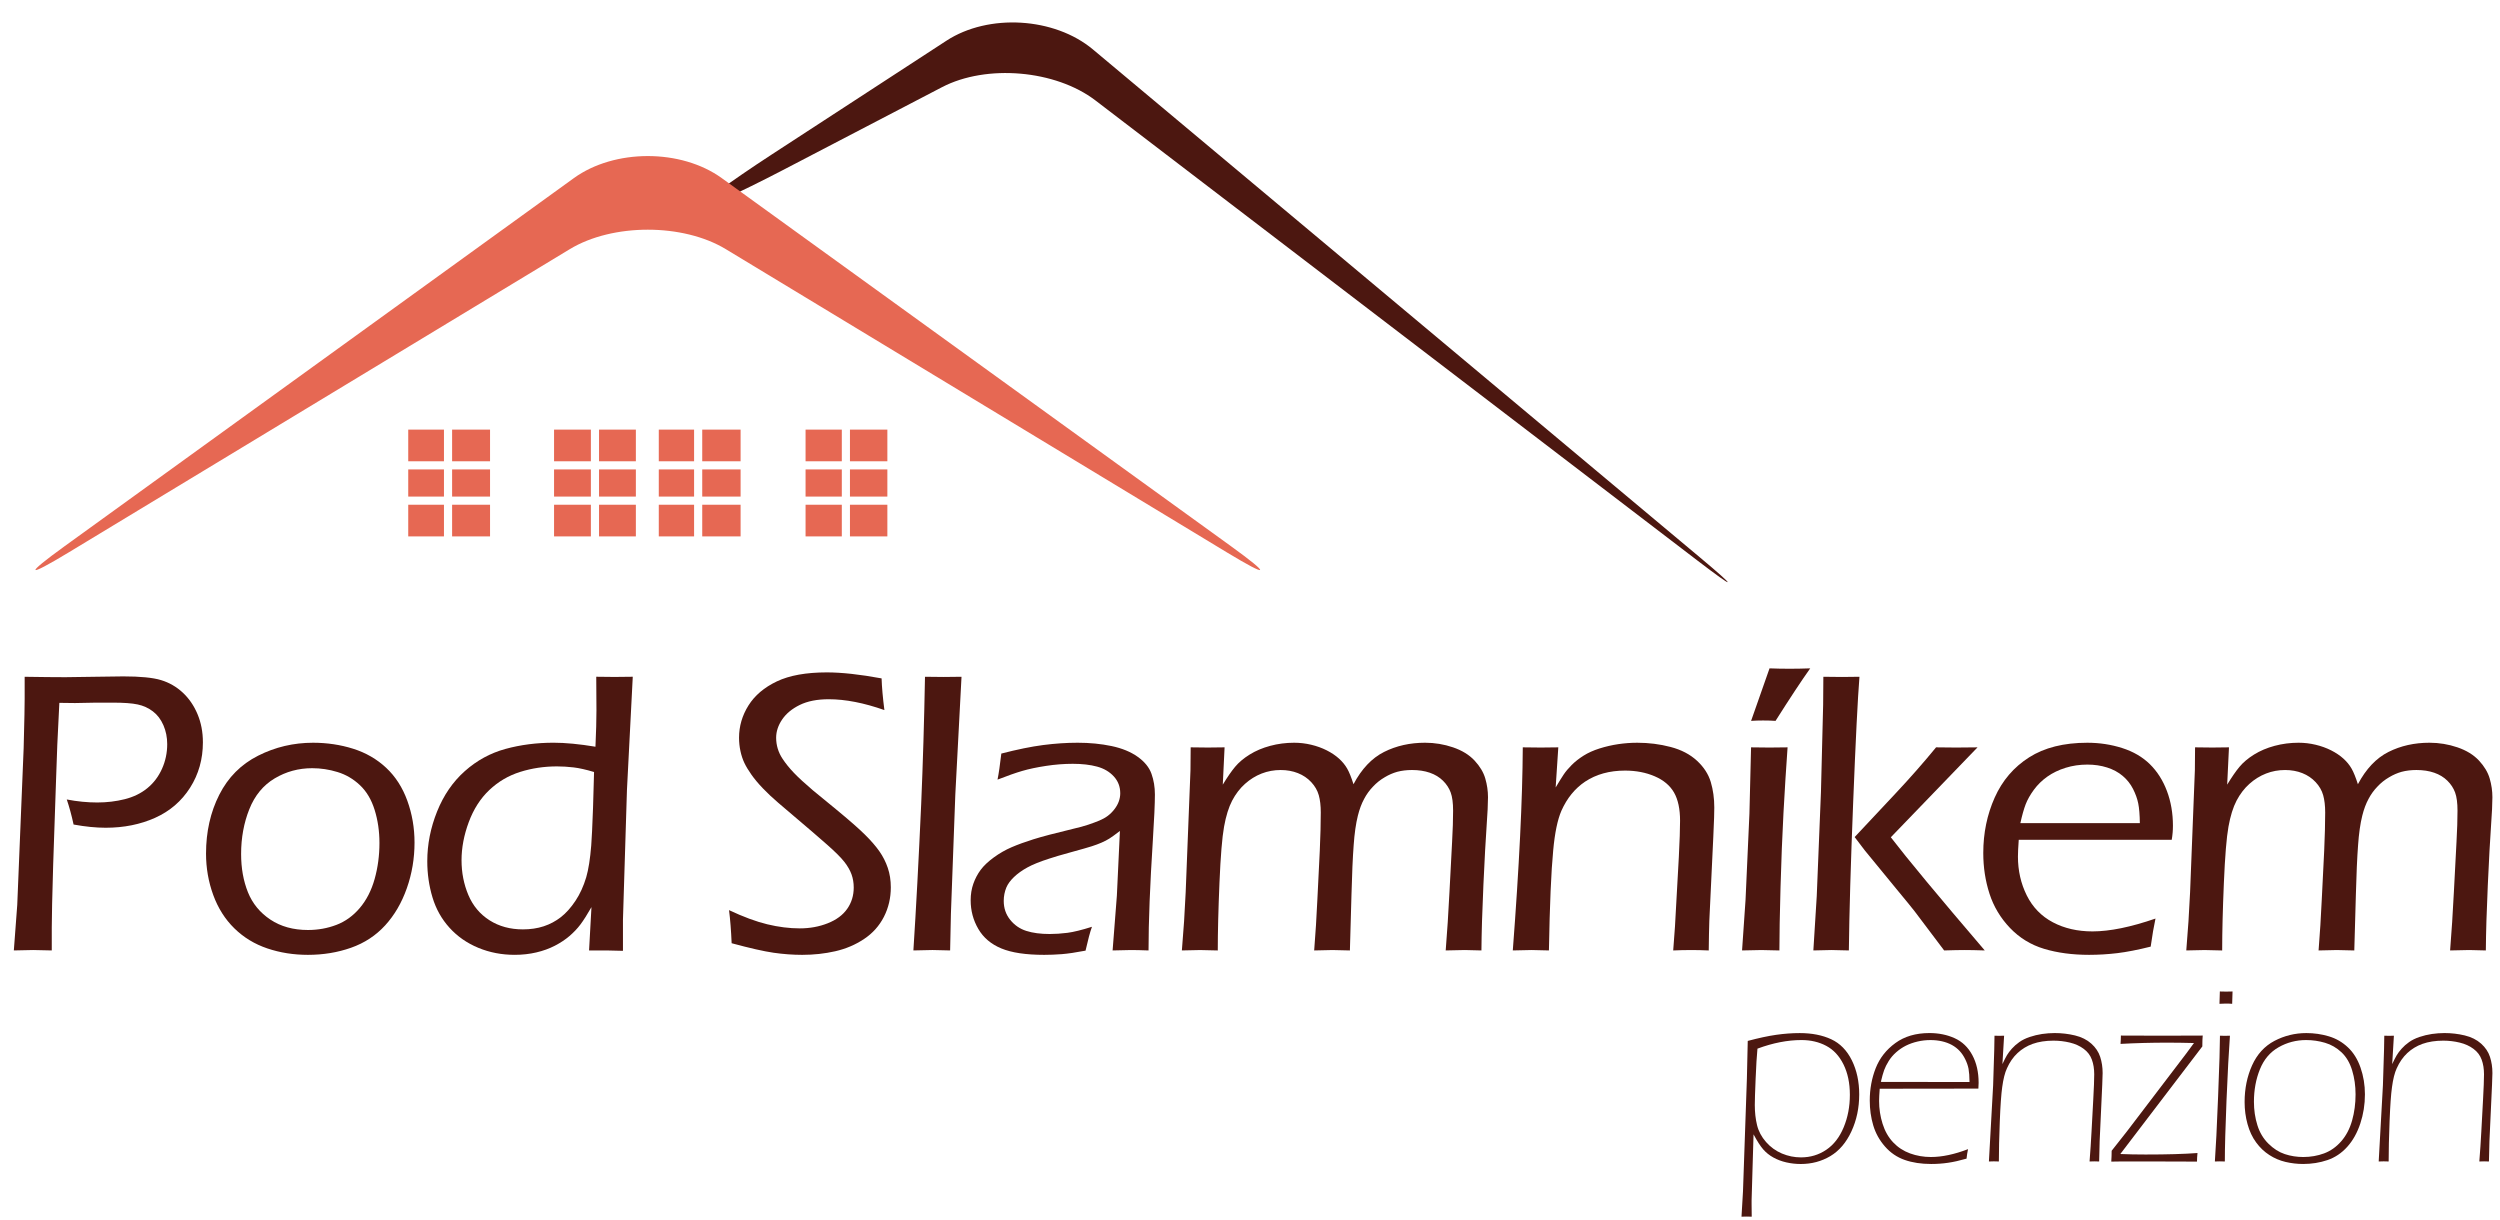 <?xml version="1.0" encoding="utf-8"?>
<!-- Generator: Adobe Illustrator 15.1.0, SVG Export Plug-In . SVG Version: 6.00 Build 0)  -->
<!DOCTYPE svg PUBLIC "-//W3C//DTD SVG 1.1//EN" "http://www.w3.org/Graphics/SVG/1.1/DTD/svg11.dtd">
<svg version="1.1" id="Vrstva_1" xmlns="http://www.w3.org/2000/svg" xmlns:xlink="http://www.w3.org/1999/xlink" x="0px" y="0px"
	 width="274px" height="133.667px" viewBox="0 0 274 133.667" enable-background="new 0 0 274 133.667" xml:space="preserve">
<g>
	<path fill="#4C1710" d="M185.996,61.403c4.369,3.34,4.494,3.185,0.275-0.345l-66.488-55.64c-4.218-3.53-11.439-3.962-16.048-0.96
		l-19.145,12.47c-4.609,3.002-8.22,5.657-8.025,5.901c0.195,0.244,4.345-1.637,9.222-4.178l17.458-9.097
		c4.877-2.542,12.443-1.888,16.813,1.452L185.996,61.403z"/>
</g>
<g>
	<g>
		<rect x="44.743" y="51.449" fill="#E66853" width="3.915" height="2.976"/>
		<rect x="44.743" y="47.085" fill="#E66853" width="3.915" height="3.471"/>
		<rect x="44.743" y="55.319" fill="#E66853" width="3.915" height="3.471"/>
		<rect x="49.551" y="51.449" fill="#E66853" width="4.158" height="2.976"/>
		<rect x="49.551" y="47.085" fill="#E66853" width="4.158" height="3.471"/>
		<rect x="49.551" y="55.319" fill="#E66853" width="4.158" height="3.471"/>
		<rect x="65.654" y="55.319" fill="#E66853" width="4.037" height="3.471"/>
		<rect x="60.725" y="55.319" fill="#E66853" width="4.036" height="3.471"/>
		<rect x="60.725" y="47.085" fill="#E66853" width="4.036" height="3.471"/>
		<rect x="65.654" y="51.449" fill="#E66853" width="4.037" height="2.976"/>
		<rect x="65.654" y="47.085" fill="#E66853" width="4.037" height="3.471"/>
		<rect x="60.725" y="51.449" fill="#E66853" width="4.036" height="2.976"/>
		<rect x="76.965" y="51.449" fill="#E66853" width="4.204" height="2.976"/>
		<rect x="76.965" y="47.085" fill="#E66853" width="4.204" height="3.471"/>
		<rect x="72.203" y="47.085" fill="#E66853" width="3.869" height="3.471"/>
		<rect x="72.203" y="51.449" fill="#E66853" width="3.869" height="2.976"/>
		<rect x="72.203" y="55.319" fill="#E66853" width="3.869" height="3.471"/>
		<rect x="76.965" y="55.319" fill="#E66853" width="4.204" height="3.471"/>
		<rect x="88.29" y="55.319" fill="#E66853" width="3.972" height="3.471"/>
		<rect x="88.29" y="47.085" fill="#E66853" width="3.972" height="3.471"/>
		<rect x="93.155" y="51.449" fill="#E66853" width="4.1" height="2.976"/>
		<rect x="88.29" y="51.449" fill="#E66853" width="3.972" height="2.976"/>
		<rect x="93.155" y="55.319" fill="#E66853" width="4.1" height="3.471"/>
		<rect x="93.155" y="47.085" fill="#E66853" width="4.1" height="3.471"/>
	</g>
</g>
<g>
	<g>
		<path fill="#4C1710" d="M1.517,104.168L1.89,99.18l0.702-17.183l0.088-3.691c0.014-0.586,0.022-1.164,0.022-1.735v-2.396
			c1.831,0.029,3.318,0.045,4.46,0.045c0.689,0,1.744-0.016,3.165-0.045s2.483-0.043,3.187-0.043c1.86,0,3.237,0.135,4.131,0.406
			c0.894,0.271,1.685,0.725,2.373,1.362c0.689,0.637,1.231,1.425,1.626,2.362s0.593,1.97,0.593,3.098
			c0,1.846-0.469,3.505-1.406,4.977c-0.938,1.473-2.216,2.571-3.834,3.296c-1.619,0.726-3.424,1.088-5.416,1.088
			c-1.055,0-2.227-0.117-3.516-0.352c-0.22-1.011-0.469-1.927-0.747-2.747c1.143,0.221,2.256,0.33,3.34,0.33
			c1.055,0,2.062-0.121,3.021-0.362c0.959-0.242,1.783-0.645,2.472-1.209c0.688-0.563,1.223-1.271,1.604-2.12
			s0.571-1.75,0.571-2.703c0-0.746-0.139-1.438-0.417-2.076c-0.278-0.637-0.663-1.143-1.153-1.516
			c-0.491-0.374-1.048-0.627-1.67-0.758c-0.623-0.133-1.527-0.198-2.714-0.198h-1.846l-2.307,0.044l-1.714-0.021
			c-0.175,3.207-0.299,6.123-0.372,8.744l-0.306,9.031c-0.103,3.428-0.153,5.72-0.153,6.876v2.484l-2.045-0.045
			C3.379,104.123,2.675,104.139,1.517,104.168z"/>
		<path fill="#4C1710" d="M34.313,81.404c1.538,0,3.003,0.22,4.395,0.659s2.596,1.135,3.615,2.088
			c1.018,0.951,1.791,2.152,2.318,3.604c0.527,1.449,0.791,2.98,0.791,4.592c0,1.743-0.282,3.413-0.846,5.01
			s-1.355,2.951-2.373,4.064s-2.263,1.932-3.735,2.451c-1.472,0.52-3.05,0.779-4.735,0.779c-1.567,0-3.047-0.234-4.438-0.703
			s-2.597-1.201-3.615-2.197s-1.791-2.215-2.318-3.658c-0.527-1.443-0.791-2.955-0.791-4.537c0-2.389,0.483-4.538,1.45-6.449
			c0.967-1.912,2.388-3.34,4.263-4.285C30.168,81.876,32.175,81.404,34.313,81.404z M34.214,84.194
			c-1.492,0-2.863,0.374-4.114,1.121c-1.25,0.747-2.176,1.871-2.775,3.373s-0.899,3.139-0.899,4.91c0,1.553,0.249,2.949,0.746,4.187
			c0.497,1.237,1.316,2.237,2.457,2.999c1.141,0.762,2.516,1.143,4.125,1.143c1.097,0,2.136-0.186,3.116-0.561
			c0.98-0.373,1.836-0.992,2.567-1.855c0.731-0.865,1.272-1.923,1.624-3.175c0.351-1.253,0.527-2.567,0.527-3.944
			c0-1.289-0.176-2.497-0.527-3.626c-0.351-1.127-0.889-2.032-1.612-2.713c-0.724-0.682-1.543-1.161-2.458-1.439
			C36.075,84.333,35.15,84.194,34.214,84.194z"/>
		<path fill="#4C1710" d="M68.276,104.211c-0.865-0.029-1.465-0.043-1.803-0.043c-0.367,0-1.004,0-1.912,0l0.263-4.746
			c-0.469,0.82-0.872,1.453-1.208,1.9c-0.337,0.447-0.736,0.867-1.198,1.264c-0.461,0.395-0.996,0.75-1.604,1.064
			c-0.608,0.316-1.285,0.561-2.032,0.736s-1.538,0.264-2.373,0.264c-1.421,0-2.75-0.256-3.988-0.77
			c-1.238-0.512-2.289-1.244-3.153-2.197c-0.864-0.951-1.486-2.061-1.867-3.328c-0.381-1.268-0.571-2.59-0.571-3.967
			c0-1.846,0.359-3.662,1.076-5.449c0.718-1.787,1.732-3.263,3.043-4.427c1.311-1.165,2.794-1.974,4.449-2.429
			c1.655-0.453,3.413-0.681,5.272-0.681c1.289,0,2.82,0.146,4.592,0.439c0.073-1.597,0.109-2.923,0.109-3.978
			c0-1.523-0.007-2.754-0.022-3.691l2.001,0.022c0.498,0,1.166-0.007,2.001-0.022l-0.637,12.411l-0.438,14.215V104.211z
			 M65.108,84.612c-0.879-0.264-1.629-0.432-2.252-0.506c-0.623-0.072-1.227-0.109-1.813-0.109c-1.406,0-2.75,0.201-4.032,0.604
			c-1.281,0.403-2.409,1.065-3.383,1.988s-1.725,2.095-2.252,3.516s-0.791,2.813-0.791,4.175s0.249,2.633,0.747,3.813
			c0.498,1.179,1.271,2.101,2.318,2.769c1.047,0.666,2.267,0.998,3.658,0.998c0.835,0,1.596-0.113,2.285-0.34s1.314-0.561,1.878-1
			s1.095-1.033,1.593-1.779c0.498-0.748,0.894-1.611,1.187-2.594c0.249-0.863,0.432-2.028,0.549-3.493
			c0.058-0.718,0.124-2.103,0.198-4.153L65.108,84.612z"/>
		<path fill="#4C1710" d="M80.188,103.377c-0.059-1.393-0.154-2.602-0.286-3.627c1.553,0.732,2.948,1.25,4.186,1.551
			c1.237,0.299,2.428,0.449,3.57,0.449c1.099,0,2.12-0.186,3.065-0.561c0.944-0.373,1.655-0.9,2.131-1.582
			c0.476-0.68,0.714-1.46,0.714-2.339c0-0.513-0.081-0.992-0.242-1.439c-0.161-0.446-0.421-0.9-0.78-1.362
			c-0.359-0.461-0.981-1.083-1.867-1.867c-0.887-0.784-2.143-1.864-3.769-3.241l-1.626-1.385c-0.615-0.527-1.172-1.051-1.67-1.57
			s-0.916-1.018-1.252-1.494s-0.597-0.908-0.78-1.297c-0.184-0.388-0.326-0.82-0.429-1.296s-0.154-0.964-0.154-1.462
			c0-1.26,0.344-2.438,1.033-3.537s1.725-1.978,3.109-2.637c1.384-0.659,3.211-0.988,5.482-0.988c1.626,0,3.625,0.219,5.999,0.658
			c0.029,0.943,0.132,2.102,0.308,3.473c-2.241-0.791-4.277-1.188-6.108-1.188c-1.26,0-2.314,0.208-3.164,0.623
			c-0.85,0.416-1.494,0.947-1.934,1.596c-0.439,0.649-0.659,1.316-0.659,2c0,0.41,0.059,0.811,0.176,1.198s0.293,0.758,0.527,1.109
			c0.337,0.513,0.754,1.029,1.252,1.549c0.498,0.521,1.187,1.153,2.065,1.901c0.22,0.176,1.058,0.863,2.516,2.064
			c1.457,1.201,2.519,2.132,3.186,2.791s1.198,1.271,1.593,1.835s0.703,1.172,0.923,1.823c0.22,0.652,0.33,1.359,0.33,2.121
			c0,1.172-0.253,2.251-0.758,3.24c-0.506,0.99-1.23,1.799-2.176,2.428c-0.944,0.631-1.996,1.078-3.153,1.342
			s-2.366,0.395-3.625,0.395c-1.011,0-2.055-0.076-3.131-0.23C83.714,104.266,82.18,103.918,80.188,103.377z"/>
		<path fill="#4C1710" d="M100.108,104.168c0.292-4.512,0.577-9.859,0.854-16.041c0.19-4.497,0.329-9.148,0.417-13.953l2.045,0.022
			c0.425,0,1.078-0.007,1.958-0.022l-0.679,12.898l-0.482,13.052l-0.087,4.043c-0.865-0.029-1.51-0.045-1.936-0.045
			C102.022,104.123,101.325,104.139,100.108,104.168z"/>
		<path fill="#4C1710" d="M109.328,85.447c0.132-0.645,0.271-1.597,0.417-2.856c1.758-0.454,3.285-0.766,4.581-0.934
			c1.297-0.168,2.56-0.253,3.791-0.253c1.318,0,2.552,0.121,3.703,0.362c1.149,0.242,2.105,0.634,2.867,1.176
			s1.267,1.164,1.516,1.867s0.374,1.458,0.374,2.264c0,1.011-0.077,2.707-0.229,5.087s-0.269,4.581-0.349,6.603
			c-0.08,2.021-0.12,3.824-0.12,5.406c-0.792-0.029-1.437-0.045-1.936-0.045c-0.47,0-1.137,0.016-2.002,0.045l0.467-6l0.334-7.097
			c-0.513,0.396-0.898,0.674-1.155,0.835s-0.546,0.312-0.869,0.45c-0.323,0.14-0.678,0.271-1.066,0.396
			c-0.389,0.125-1.144,0.341-2.265,0.648c-1.122,0.308-1.917,0.542-2.386,0.703c-1.012,0.322-1.811,0.645-2.397,0.967
			s-1.078,0.674-1.474,1.055c-0.396,0.381-0.674,0.762-0.835,1.143c-0.191,0.469-0.286,0.959-0.286,1.473
			c0,0.791,0.234,1.478,0.703,2.064s1.058,0.994,1.769,1.221s1.564,0.34,2.56,0.34c0.615,0,1.26-0.043,1.934-0.127
			c0.674-0.086,1.575-0.307,2.703-0.664c-0.205,0.566-0.439,1.438-0.703,2.615c-1.069,0.205-1.941,0.332-2.615,0.385
			c-0.674,0.051-1.311,0.076-1.912,0.076c-2.007,0-3.574-0.234-4.702-0.703s-1.97-1.182-2.527-2.143
			c-0.557-0.959-0.835-2.002-0.835-3.13c0-0.659,0.099-1.268,0.296-1.824c0.198-0.557,0.465-1.062,0.802-1.516
			s0.817-0.908,1.439-1.362s1.274-0.827,1.956-1.12s1.477-0.583,2.385-0.868c0.909-0.286,2.366-0.671,4.374-1.153
			c0.644-0.146,1.193-0.297,1.648-0.451c0.454-0.153,0.857-0.304,1.208-0.45s0.659-0.318,0.923-0.517
			c0.264-0.197,0.506-0.439,0.726-0.725c0.22-0.286,0.381-0.575,0.483-0.868c0.102-0.293,0.154-0.586,0.154-0.879
			c0-0.718-0.234-1.333-0.704-1.846c-0.469-0.513-1.081-0.872-1.835-1.077s-1.645-0.307-2.67-0.307c-0.953,0-1.93,0.076-2.934,0.23
			c-1.004,0.153-1.869,0.337-2.594,0.549C111.317,84.704,110.412,85.022,109.328,85.447z"/>
		<path fill="#4C1710" d="M129.534,104.168l0.241-3.188c0.044-0.674,0.102-1.734,0.175-3.185l0.526-13.381
			c0.014-1.1,0.022-1.934,0.022-2.506c0.688,0.016,1.319,0.022,1.891,0.022c0.616,0,1.224-0.007,1.825-0.022l-0.197,4.088
			c0.498-0.82,0.948-1.473,1.352-1.956c0.402-0.483,0.933-0.931,1.592-1.341s1.409-0.729,2.253-0.955
			c0.842-0.227,1.717-0.341,2.625-0.341c0.63,0,1.252,0.073,1.867,0.22s1.183,0.352,1.703,0.615c0.52,0.264,0.967,0.564,1.34,0.9
			c0.374,0.338,0.674,0.703,0.901,1.1c0.227,0.395,0.457,0.967,0.692,1.713c0.893-1.684,2.01-2.863,3.35-3.537
			s2.838-1.011,4.494-1.011c1.055,0,2.076,0.169,3.064,0.505c0.988,0.338,1.775,0.82,2.363,1.451
			c0.584,0.629,0.977,1.285,1.174,1.966c0.199,0.682,0.297,1.366,0.297,2.055c0,0.703-0.051,1.758-0.152,3.164
			s-0.219,3.549-0.35,6.427c-0.131,2.878-0.203,5.277-0.217,7.197c-0.777-0.029-1.387-0.045-1.826-0.045
			c-0.471,0-1.166,0.016-2.09,0.045c0.16-1.979,0.299-4.131,0.416-6.46l0.285-5.449c0.074-1.318,0.109-2.453,0.109-3.406
			c0-0.854-0.088-1.52-0.264-1.998s-0.457-0.908-0.846-1.291s-0.867-0.674-1.439-0.873c-0.57-0.198-1.223-0.298-1.955-0.298
			c-0.586,0-1.127,0.066-1.625,0.198c-0.469,0.133-0.924,0.33-1.363,0.595c-0.482,0.279-0.914,0.624-1.295,1.036
			c-0.383,0.396-0.704,0.844-0.967,1.344c-0.278,0.514-0.506,1.123-0.682,1.828c-0.22,0.881-0.373,1.961-0.461,3.238
			c-0.102,1.363-0.182,3.157-0.239,5.384l-0.174,6.153c-0.851-0.029-1.488-0.045-1.914-0.045c-0.396,0-1.063,0.016-2.001,0.045
			c0.146-1.816,0.263-3.686,0.351-5.603l0.263-5.318c0.073-1.641,0.109-3.039,0.109-4.196c0-0.747-0.073-1.38-0.22-1.9
			s-0.421-0.996-0.824-1.429c-0.402-0.432-0.889-0.762-1.46-0.988s-1.201-0.341-1.89-0.341c-0.732,0-1.428,0.128-2.087,0.385
			s-1.268,0.634-1.824,1.132c-0.557,0.498-1.025,1.109-1.406,1.834c-0.38,0.726-0.677,1.678-0.889,2.856
			c-0.213,1.18-0.381,3.233-0.504,6.163c-0.124,2.929-0.185,5.398-0.185,7.406c-0.938-0.029-1.583-0.045-1.935-0.045
			C131.154,104.123,130.487,104.139,129.534,104.168z"/>
		<path fill="#4C1710" d="M165.803,104.168c0.699-9.185,1.064-16.605,1.094-22.259l1.979,0.022c0.484,0,1.123-0.007,1.914-0.022
			l-0.289,4.395c0.365-0.615,0.658-1.087,0.879-1.417c0.219-0.329,0.512-0.677,0.879-1.044c0.365-0.365,0.799-0.706,1.297-1.021
			c0.498-0.314,1.084-0.578,1.758-0.791c0.674-0.212,1.359-0.369,2.055-0.473c0.695-0.102,1.389-0.153,2.078-0.153
			c1.26,0,2.475,0.153,3.648,0.462c1.172,0.307,2.135,0.809,2.889,1.505c0.756,0.696,1.26,1.476,1.518,2.34
			c0.256,0.864,0.385,1.794,0.385,2.79c0,0.191-0.008,0.557-0.021,1.1c-0.016,0.541-0.045,1.252-0.088,2.131l-0.436,9.207
			c-0.029,0.879-0.051,1.955-0.064,3.23c-0.66-0.029-1.285-0.045-1.871-0.045c-0.719,0-1.395,0.016-2.023,0.045
			c0.146-1.773,0.258-3.48,0.332-5.121L184,93.928c0.09-1.758,0.135-3.084,0.135-3.977c0-1.289-0.221-2.318-0.66-3.088
			c-0.441-0.769-1.145-1.362-2.113-1.779c-0.967-0.418-2.053-0.627-3.254-0.627c-1.703,0-3.162,0.403-4.379,1.209
			c-1.115,0.747-1.98,1.809-2.596,3.186c-0.426,0.982-0.727,2.432-0.902,4.352c-0.223,2.299-0.379,5.955-0.469,10.964
			c-0.816-0.029-1.451-0.045-1.904-0.045C167.406,104.123,166.721,104.139,165.803,104.168z"/>
		<path fill="#4C1710" d="M190.93,104.168l0.381-5.538l0.426-9.448l0.18-7.273l2.023,0.022l1.979-0.022
			c-0.164,2.285-0.314,4.678-0.449,7.175c-0.133,2.497-0.242,5.226-0.324,8.185c-0.082,2.958-0.123,5.259-0.123,6.9
			c-0.924-0.029-1.584-0.045-1.98-0.045C192.676,104.123,191.971,104.139,190.93,104.168z M191.92,79.008l2.021-5.756
			c0.717,0.029,1.457,0.043,2.219,0.043c0.688,0,1.436-0.014,2.24-0.043c-0.967,1.361-2.234,3.281-3.801,5.756
			c-0.41-0.029-0.865-0.043-1.361-0.043C192.754,78.965,192.314,78.979,191.92,79.008z"/>
		<path fill="#4C1710" d="M198.744,104.168l0.371-5.955l0.461-11.404l0.24-9.559c0.016-1.391,0.023-2.416,0.023-3.076l2.045,0.022
			c0.395,0,1.033-0.007,1.912-0.022c-0.189,2.359-0.42,6.94-0.689,13.744c-0.271,6.805-0.428,12.22-0.473,16.25
			c-0.908-0.029-1.547-0.045-1.912-0.045C200.311,104.123,199.652,104.139,198.744,104.168z M203.27,91.742l4.484-4.784
			c1.566-1.668,3.047-3.352,4.439-5.049c1.01,0.016,1.742,0.022,2.195,0.022c0.57,0,1.354-0.007,2.35-0.022l-9.504,9.855
			c1.773,2.316,5.205,6.451,10.295,12.404c-0.906-0.029-1.637-0.045-2.193-0.045c-0.555,0-1.309,0.016-2.258,0.045l-3.234-4.289
			c-0.307-0.396-0.988-1.232-2.045-2.507l-3.408-4.156L203.27,91.742z"/>
		<path fill="#4C1710" d="M236.242,100.674c-0.176,0.805-0.352,1.83-0.527,3.076c-1.406,0.352-2.627,0.59-3.658,0.715
			c-1.033,0.123-2.063,0.186-3.088,0.186c-1.832,0-3.475-0.219-4.934-0.658c-1.457-0.439-2.705-1.205-3.746-2.297
			c-1.039-1.092-1.787-2.34-2.24-3.746c-0.455-1.406-0.682-2.894-0.682-4.461c0-2.183,0.418-4.208,1.252-6.075
			c0.836-1.868,2.092-3.337,3.77-4.405c1.676-1.07,3.805-1.604,6.383-1.604c1.332,0,2.607,0.194,3.822,0.582
			c1.217,0.389,2.227,0.978,3.033,1.769c0.805,0.791,1.428,1.77,1.867,2.934c0.439,1.165,0.66,2.436,0.66,3.813
			c0,0.527-0.045,1.04-0.133,1.538h-16.766c-0.059,0.806-0.088,1.421-0.088,1.846c0,1.538,0.322,2.955,0.967,4.252
			c0.645,1.295,1.598,2.278,2.857,2.944s2.709,1,4.35,1C231.232,102.08,233.531,101.611,236.242,100.674z M221.432,90.215h13.096
			c-0.014-0.924-0.072-1.641-0.176-2.154c-0.102-0.512-0.293-1.043-0.57-1.593c-0.279-0.549-0.656-1.024-1.133-1.428
			c-0.475-0.403-1.047-0.71-1.713-0.923s-1.389-0.318-2.164-0.318c-0.836,0-1.631,0.117-2.385,0.352s-1.42,0.557-2,0.967
			c-0.578,0.41-1.068,0.89-1.471,1.438c-0.404,0.55-0.703,1.081-0.902,1.593C221.816,88.663,221.623,89.35,221.432,90.215z"/>
		<path fill="#4C1710" d="M239.617,104.168l0.24-3.188c0.043-0.674,0.102-1.734,0.176-3.185l0.525-13.381
			c0.016-1.1,0.021-1.934,0.021-2.506c0.689,0.016,1.32,0.022,1.891,0.022c0.617,0,1.225-0.007,1.826-0.022l-0.197,4.088
			c0.498-0.82,0.949-1.473,1.352-1.956s0.934-0.931,1.592-1.341c0.66-0.41,1.41-0.729,2.252-0.955
			c0.844-0.227,1.719-0.341,2.627-0.341c0.629,0,1.252,0.073,1.867,0.22s1.182,0.352,1.703,0.615c0.52,0.264,0.967,0.564,1.34,0.9
			c0.373,0.338,0.674,0.703,0.9,1.1c0.227,0.395,0.457,0.967,0.693,1.713c0.893-1.684,2.01-2.863,3.35-3.537
			s2.838-1.011,4.494-1.011c1.055,0,2.076,0.169,3.064,0.505c0.988,0.338,1.775,0.82,2.363,1.451
			c0.584,0.629,0.977,1.285,1.174,1.966c0.199,0.682,0.297,1.366,0.297,2.055c0,0.703-0.051,1.758-0.152,3.164
			s-0.219,3.549-0.35,6.427c-0.131,2.878-0.203,5.277-0.217,7.197c-0.777-0.029-1.387-0.045-1.826-0.045
			c-0.471,0-1.166,0.016-2.09,0.045c0.16-1.979,0.299-4.131,0.416-6.46l0.285-5.449c0.074-1.318,0.109-2.453,0.109-3.406
			c0-0.854-0.088-1.52-0.264-1.998s-0.457-0.908-0.846-1.291s-0.867-0.674-1.439-0.873c-0.57-0.198-1.223-0.298-1.955-0.298
			c-0.586,0-1.127,0.066-1.625,0.198c-0.469,0.133-0.924,0.33-1.363,0.595c-0.482,0.279-0.914,0.624-1.295,1.036
			c-0.383,0.396-0.703,0.844-0.967,1.344c-0.279,0.514-0.506,1.123-0.682,1.828c-0.221,0.881-0.373,1.961-0.461,3.238
			c-0.102,1.363-0.182,3.157-0.24,5.384l-0.174,6.153c-0.85-0.029-1.488-0.045-1.914-0.045c-0.395,0-1.063,0.016-2,0.045
			c0.145-1.816,0.262-3.686,0.35-5.603l0.264-5.318c0.072-1.641,0.109-3.039,0.109-4.196c0-0.747-0.074-1.38-0.221-1.9
			s-0.42-0.996-0.824-1.429c-0.402-0.432-0.889-0.762-1.459-0.988c-0.572-0.227-1.201-0.341-1.891-0.341
			c-0.732,0-1.428,0.128-2.086,0.385c-0.66,0.257-1.268,0.634-1.824,1.132s-1.025,1.109-1.406,1.834
			c-0.381,0.726-0.678,1.678-0.889,2.856c-0.213,1.18-0.381,3.233-0.504,6.163c-0.125,2.929-0.186,5.398-0.186,7.406
			c-0.939-0.029-1.584-0.045-1.936-0.045C241.236,104.123,240.568,104.139,239.617,104.168z"/>
	</g>
</g>
<g>
	<g>
		<path fill="#4C1710" d="M190.869,133.348l0.162-2.756l0.428-12.359l0.094-4.148c1.186-0.316,2.223-0.541,3.109-0.668
			c0.889-0.127,1.752-0.191,2.59-0.191c1.33,0,2.48,0.227,3.449,0.676c0.971,0.451,1.725,1.223,2.264,2.314
			c0.537,1.092,0.805,2.334,0.805,3.727c0,1.475-0.283,2.826-0.854,4.055c-0.568,1.229-1.338,2.131-2.307,2.709
			c-0.971,0.578-2.051,0.867-3.244,0.867c-0.539,0-1.064-0.059-1.586-0.178c-0.518-0.119-0.994-0.297-1.426-0.539
			c-0.434-0.24-0.801-0.537-1.105-0.887c-0.307-0.35-0.658-0.898-1.059-1.645l-0.213,7.225v0.463c0,0.309,0.004,0.754,0.014,1.336
			c-0.236-0.01-0.424-0.014-0.561-0.014S191.105,133.338,190.869,133.348z M192.617,114.932c-0.074,0.773-0.143,1.879-0.201,3.316
			c-0.061,1.438-0.09,2.389-0.09,2.854c0,0.791,0.08,1.527,0.244,2.205s0.494,1.297,0.986,1.857
			c0.492,0.559,1.072,0.979,1.742,1.262c0.672,0.283,1.365,0.424,2.088,0.424c1.029,0,1.955-0.277,2.775-0.834
			c0.82-0.555,1.455-1.377,1.906-2.463c0.453-1.088,0.678-2.273,0.678-3.557s-0.232-2.393-0.697-3.332
			c-0.465-0.938-1.096-1.617-1.893-2.039c-0.797-0.424-1.703-0.635-2.713-0.635C195.92,113.99,194.313,114.303,192.617,114.932z"/>
		<path fill="#4C1710" d="M215.697,125.947c-0.074,0.342-0.127,0.688-0.164,1.039c-0.756,0.217-1.434,0.369-2.035,0.455
			c-0.6,0.088-1.215,0.131-1.842,0.131c-1.092,0-2.061-0.148-2.9-0.443c-0.844-0.295-1.564-0.785-2.164-1.473
			c-0.602-0.686-1.029-1.457-1.283-2.311c-0.256-0.855-0.383-1.766-0.383-2.729c0-1.264,0.219-2.449,0.654-3.553
			c0.438-1.105,1.156-2.021,2.158-2.748c1-0.729,2.242-1.092,3.727-1.092c1.02,0,1.941,0.189,2.771,0.566
			c0.828,0.377,1.471,0.994,1.93,1.85c0.461,0.855,0.691,1.871,0.691,3.045c0,0.219-0.01,0.428-0.027,0.627l-10.813,0.014
			c-0.045,0.592-0.068,1.037-0.068,1.336c0,0.863,0.127,1.699,0.383,2.508c0.254,0.809,0.641,1.484,1.156,2.031
			c0.514,0.545,1.131,0.949,1.852,1.213c0.719,0.262,1.48,0.395,2.283,0.395C212.844,126.809,214.201,126.521,215.697,125.947z
			 M206.141,118.576l9.719,0.014c-0.008-0.629-0.045-1.109-0.107-1.447c-0.064-0.336-0.184-0.682-0.357-1.037
			c-0.172-0.355-0.379-0.662-0.621-0.922c-0.242-0.258-0.523-0.477-0.848-0.656c-0.324-0.176-0.686-0.311-1.086-0.402
			c-0.402-0.09-0.82-0.135-1.258-0.135c-0.484,0-0.957,0.053-1.422,0.162s-0.889,0.26-1.271,0.451s-0.742,0.436-1.074,0.73
			s-0.605,0.617-0.818,0.963c-0.215,0.346-0.381,0.676-0.494,0.988C206.389,117.602,206.268,118.029,206.141,118.576z"/>
		<path fill="#4C1710" d="M217.984,127.299l0.463-8.34l0.123-3.918c0.018-0.701,0.027-1.211,0.027-1.529
			c0.238,0.01,0.414,0.014,0.533,0.014c0.109,0,0.283-0.004,0.52-0.014l-0.184,3.113c0.199-0.428,0.365-0.754,0.498-0.979
			c0.131-0.221,0.313-0.461,0.539-0.715c0.229-0.256,0.498-0.494,0.813-0.717s0.691-0.41,1.135-0.561
			c0.441-0.148,0.895-0.258,1.357-0.328c0.467-0.066,0.926-0.102,1.381-0.102c0.766,0,1.506,0.086,2.227,0.26
			c0.719,0.174,1.314,0.471,1.789,0.895c0.473,0.422,0.799,0.91,0.977,1.459c0.178,0.553,0.266,1.141,0.266,1.77
			c0,0.281-0.014,0.699-0.041,1.256l-0.285,6.211l-0.055,2.225c-0.182-0.01-0.359-0.014-0.531-0.014
			c-0.174,0-0.348,0.004-0.52,0.014c0.09-1.137,0.16-2.225,0.215-3.262l0.189-3.496c0.072-1.291,0.107-2.225,0.107-2.797
			c0-0.602-0.086-1.139-0.26-1.611c-0.172-0.475-0.471-0.867-0.893-1.18c-0.424-0.316-0.926-0.543-1.508-0.684
			s-1.184-0.213-1.801-0.213c-0.865,0-1.629,0.119-2.293,0.355c-0.629,0.229-1.178,0.563-1.65,1.004
			c-0.475,0.441-0.861,1-1.16,1.672c-0.229,0.492-0.4,1.178-0.52,2.063c-0.107,0.764-0.197,2.012-0.264,3.746
			c-0.068,1.734-0.102,3.201-0.102,4.402c-0.238-0.01-0.42-0.014-0.547-0.014S218.221,127.289,217.984,127.299z"/>
		<path fill="#4C1710" d="M231.396,127.313c0.027-0.408,0.041-0.805,0.041-1.188l1.682-2.135l6.504-8.539
			c0.182-0.234,0.459-0.615,0.834-1.135c-1.049-0.027-2.014-0.041-2.898-0.041c-1.775,0-3.492,0.045-5.15,0.137
			c0.027-0.328,0.041-0.631,0.041-0.914c1.527,0.01,3.066,0.014,4.613,0.014l4.355-0.014c-0.027,0.273-0.041,0.619-0.041,1.039v0.15
			l-8.99,11.793c0.846,0.037,1.768,0.055,2.77,0.055c2.363,0,4.26-0.055,5.688-0.164c-0.037,0.365-0.055,0.678-0.055,0.941
			c-1.475-0.01-2.939-0.014-4.395-0.014h-4L231.396,127.313z"/>
		<path fill="#4C1710" d="M242.75,127.299c0.102-1.365,0.221-3.744,0.355-7.139c0.137-3.395,0.203-5.611,0.203-6.648
			c0.234,0.01,0.414,0.014,0.539,0.014c0.135,0,0.32-0.004,0.555-0.014c-0.127,1.729-0.252,4.086-0.375,7.07
			c-0.123,2.986-0.184,5.225-0.184,6.717c-0.238-0.01-0.42-0.014-0.547-0.014S242.986,127.289,242.75,127.299z M243.254,110.018
			l0.041-1.352c0.229,0.008,0.461,0.014,0.697,0.014c0.234,0,0.467-0.006,0.695-0.014l-0.041,1.352
			c-0.229-0.02-0.459-0.027-0.695-0.027S243.482,109.998,243.254,110.018z"/>
		<path fill="#4C1710" d="M252.779,113.225c0.846,0,1.664,0.119,2.457,0.355c0.791,0.236,1.49,0.639,2.094,1.209
			c0.607,0.568,1.068,1.313,1.387,2.23c0.318,0.92,0.479,1.895,0.479,2.922c0,1.109-0.168,2.174-0.506,3.195
			c-0.338,1.02-0.814,1.871-1.434,2.559s-1.346,1.172-2.176,1.453c-0.834,0.283-1.719,0.424-2.656,0.424
			c-0.656,0-1.299-0.076-1.932-0.225c-0.633-0.15-1.225-0.402-1.773-0.758c-0.553-0.355-1.035-0.814-1.447-1.379
			c-0.416-0.564-0.73-1.232-0.943-2.008c-0.213-0.773-0.32-1.578-0.32-2.416c0-1.465,0.273-2.805,0.818-4.02
			c0.547-1.215,1.363-2.109,2.451-2.684C250.365,113.512,251.531,113.225,252.779,113.225z M252.752,113.99
			c-1.084,0-2.09,0.262-3.018,0.789s-1.611,1.332-2.047,2.414c-0.438,1.082-0.656,2.27-0.656,3.561c0,0.908,0.125,1.764,0.377,2.563
			c0.248,0.801,0.65,1.475,1.207,2.025c0.555,0.551,1.152,0.932,1.795,1.146c0.641,0.213,1.316,0.32,2.027,0.32
			c0.809,0,1.57-0.133,2.279-0.396c0.711-0.264,1.336-0.705,1.877-1.322c0.541-0.619,0.939-1.377,1.195-2.277
			c0.254-0.9,0.381-1.855,0.381-2.863c0-0.938-0.125-1.816-0.375-2.639s-0.639-1.482-1.166-1.979
			c-0.529-0.496-1.129-0.844-1.803-1.043S253.461,113.99,252.752,113.99z"/>
		<path fill="#4C1710" d="M260.705,127.299l0.463-8.34l0.123-3.918c0.018-0.701,0.027-1.211,0.027-1.529
			c0.236,0.01,0.414,0.014,0.533,0.014c0.109,0,0.283-0.004,0.52-0.014l-0.186,3.113c0.201-0.428,0.367-0.754,0.5-0.979
			c0.131-0.221,0.313-0.461,0.539-0.715c0.227-0.256,0.498-0.494,0.813-0.717s0.691-0.41,1.133-0.561
			c0.441-0.148,0.896-0.258,1.359-0.328c0.465-0.066,0.924-0.102,1.381-0.102c0.766,0,1.506,0.086,2.225,0.26
			c0.721,0.174,1.316,0.471,1.791,0.895c0.473,0.422,0.799,0.91,0.977,1.459c0.178,0.553,0.266,1.141,0.266,1.77
			c0,0.281-0.014,0.699-0.041,1.256l-0.285,6.211l-0.055,2.225c-0.182-0.01-0.359-0.014-0.533-0.014
			c-0.172,0-0.346,0.004-0.52,0.014c0.092-1.137,0.162-2.225,0.217-3.262l0.189-3.496c0.07-1.291,0.107-2.225,0.107-2.797
			c0-0.602-0.086-1.139-0.26-1.611c-0.172-0.475-0.471-0.867-0.895-1.18c-0.422-0.316-0.924-0.543-1.508-0.684
			c-0.582-0.141-1.182-0.213-1.801-0.213c-0.863,0-1.629,0.119-2.291,0.355c-0.629,0.229-1.18,0.563-1.652,1.004
			s-0.859,1-1.16,1.672c-0.227,0.492-0.4,1.178-0.518,2.063c-0.109,0.764-0.197,2.012-0.264,3.746
			c-0.068,1.734-0.102,3.201-0.102,4.402c-0.238-0.01-0.42-0.014-0.547-0.014C261.123,127.285,260.941,127.289,260.705,127.299z"/>
	</g>
</g>
<g>
	<path fill="#E66853" d="M134.443,60.528c4.706,2.848,4.908,2.542,0.451-0.68l-55.79-40.327c-4.458-3.222-11.751-3.222-16.209,0
		L7.104,59.848c-4.458,3.222-4.254,3.528,0.451,0.68L62.444,27.31c4.705-2.848,12.405-2.848,17.11,0L134.443,60.528z"/>
</g>
</svg>
